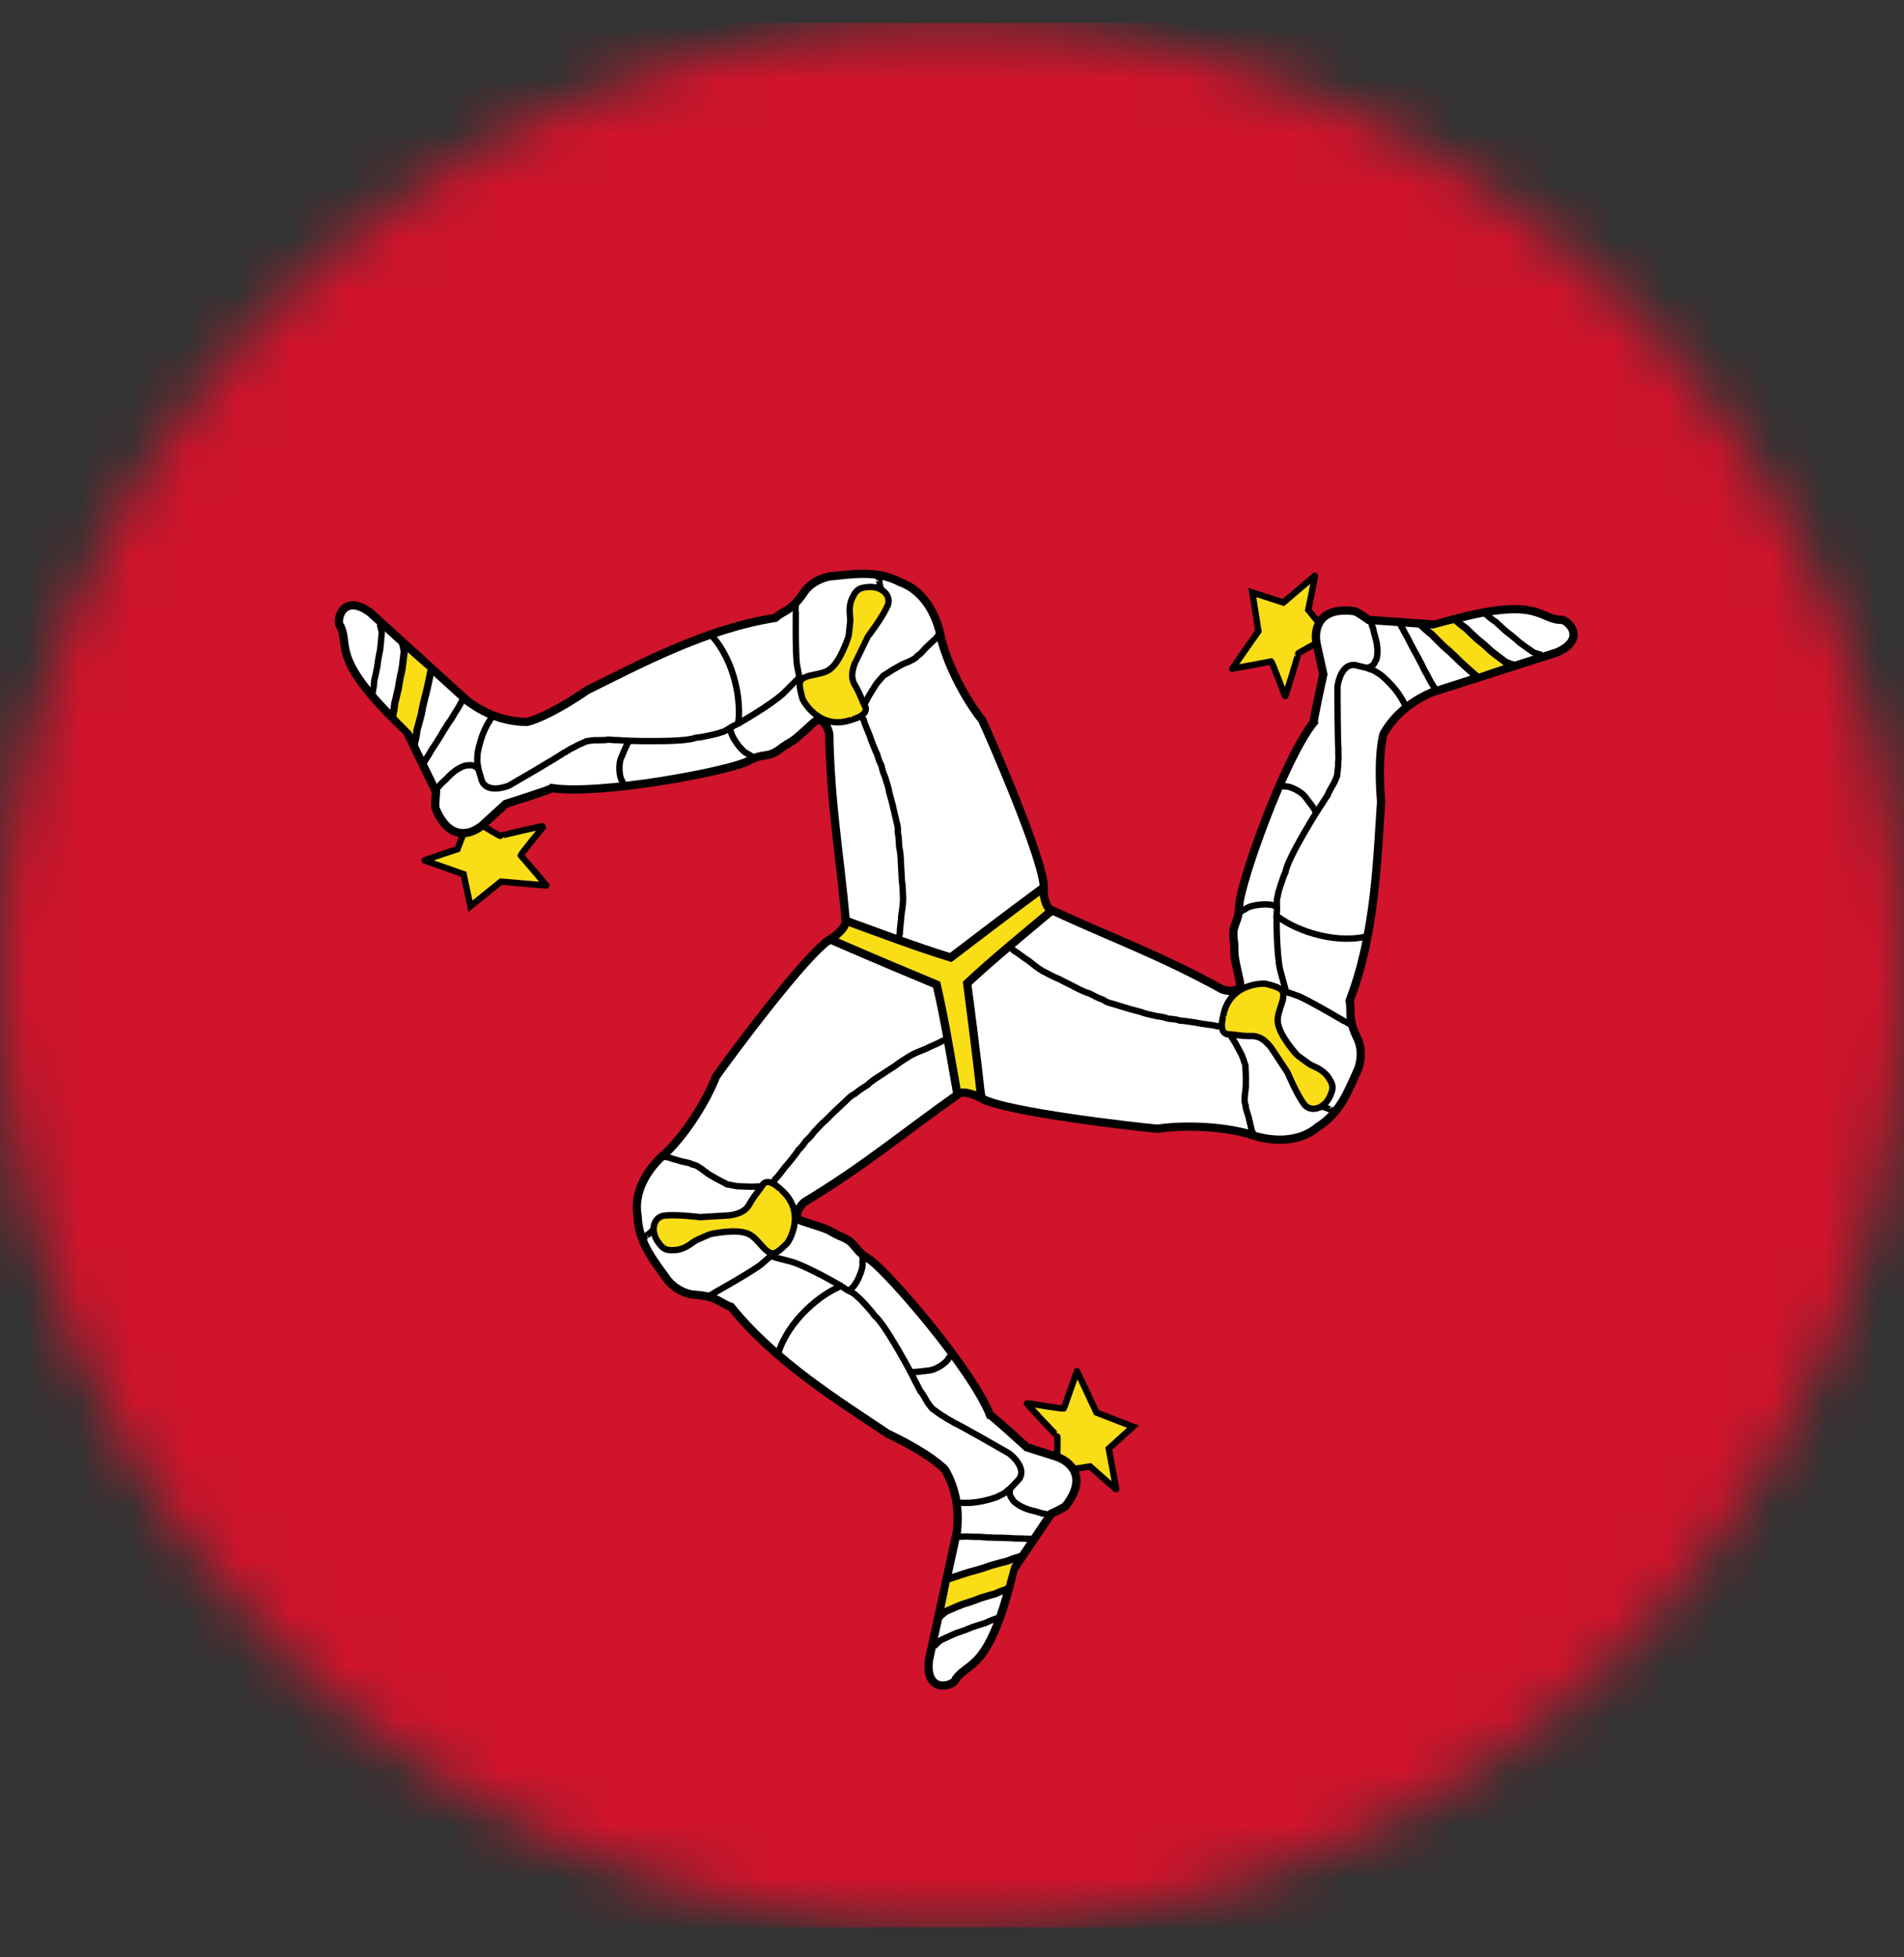 <svg width="36" height="37" viewBox="0 0 36 37" fill="none" xmlns="http://www.w3.org/2000/svg">
<rect x="0" y="0" width="36" height="37" fill="#333333" stroke="none"/>
<mask id="mask0_7882_45470" style="mask-type:alpha" maskUnits="userSpaceOnUse" x="0" y="0" width="36" height="37">
<circle cx="18" cy="18.433" r="18" fill="#D9D9D9"/>
</mask>
<g mask="url(#mask0_7882_45470)">
<path d="M54 0.433H-18V36.433H54V0.433Z" fill="#CF142B"/>
<path d="M9.115 15.595C9.142 15.622 9.458 15.813 9.464 15.802C9.469 15.792 10.292 15.602 10.287 15.612C10.281 15.623 9.825 16.165 9.847 16.175C9.868 16.186 10.323 16.731 10.333 16.737C10.344 16.742 9.472 16.665 9.472 16.665L8.895 17.13L8.766 16.526C8.766 16.526 8.04 16.27 8.029 16.265C8.019 16.259 8.65 16.051 8.65 16.051L8.839 15.558C8.839 15.558 9.083 15.605 9.115 15.595Z" fill="#F9DD16" stroke="black" stroke-width="0.12"/>
<path d="M19.736 16.777C19.737 16.269 18.735 13.967 18.57 13.613C18.264 13.229 17.939 12.62 17.799 12.095C17.709 11.565 17.425 11.149 17.026 11.008C16.564 10.763 16.113 10.859 15.68 10.897C15.467 10.942 15.285 11.057 15.182 11.226C14.948 11.561 14.821 11.535 14.659 11.68C13.325 11.888 12.064 12.576 11.105 13.045C10.597 13.398 10.165 13.602 9.965 13.646C9.424 13.647 9.03 13.391 8.842 13.254C8.228 12.696 7.615 12.139 7.001 11.581C6.47 11.184 6.338 11.757 6.44 11.844C6.618 12.226 6.233 12.458 7.693 13.833C7.877 14.211 8.061 14.59 8.245 14.968C8.245 14.968 8.215 15.279 8.24 15.292C8.507 15.927 8.93 15.769 9.13 15.591C9.274 15.459 9.419 15.327 9.563 15.196C9.563 15.196 10.423 14.924 10.436 14.898C11.357 15.035 13.732 14.583 14.123 14.397C14.476 14.2 14.499 14.367 14.804 14.118C15.06 13.949 14.919 14.083 15.392 13.652C15.537 13.527 15.652 13.729 15.679 13.871C15.705 15.211 15.869 16.068 15.992 17.404L18 18.433L19.736 16.777Z" fill="white" stroke="black" stroke-width="0.156"/>
<path d="M8.14 12.707C8.158 12.723 7.808 13.863 7.808 13.863C7.808 13.863 7.486 13.541 7.488 13.536L7.714 12.338L8.14 12.707Z" fill="#F9DD16"/>
<path d="M8.151 12.665C8.135 12.742 8.067 13.085 8.035 13.179C8.009 13.283 7.985 13.388 7.968 13.492C7.935 13.606 7.921 13.68 7.885 13.797C7.874 13.897 7.853 13.991 7.827 14.092M7.605 12.142C7.612 12.157 7.638 12.26 7.642 12.327C7.63 12.397 7.61 12.647 7.583 12.732C7.562 12.826 7.544 12.921 7.531 13.015C7.504 13.118 7.494 13.185 7.464 13.291C7.457 13.382 7.44 13.467 7.42 13.558" stroke="black" stroke-width="0.136"/>
<path d="M13.467 12.029C13.896 12.507 14.029 13.284 13.951 13.719" stroke="black" stroke-width="0.12"/>
<path d="M11.806 14.86C11.809 14.855 11.812 14.85 11.814 14.845C11.79 14.892 11.809 14.865 11.763 14.761C11.714 14.707 11.68 14.446 11.755 14.302C11.783 14.228 11.832 14.117 11.868 14.047C11.878 14.027 11.907 14.008 11.918 13.988" stroke="black" stroke-width="0.12"/>
<path d="M8.736 13.246C8.733 13.252 8.731 13.256 8.728 13.261C8.738 13.242 8.707 13.301 8.697 13.321C8.657 13.399 8.602 13.469 8.566 13.538C8.527 13.612 8.467 13.676 8.428 13.751C8.378 13.821 8.334 13.913 8.283 13.986C8.234 14.072 8.181 14.133 8.133 14.224M8.133 14.224C8.093 14.296 8.06 14.329 8.018 14.41L8.133 14.224Z" stroke="black" stroke-width="0.12"/>
<path d="M7.176 11.792C7.183 11.806 7.212 11.903 7.218 11.966C7.209 12.031 7.198 12.264 7.175 12.342C7.157 12.429 7.143 12.517 7.133 12.605C7.111 12.7 7.103 12.762 7.077 12.86C7.073 12.945 7.06 13.024 7.043 13.108" stroke="black" stroke-width="0.12"/>
<path d="M9.046 14.54C8.945 14.434 8.886 14.473 8.822 14.468C8.75 14.48 8.619 14.54 8.487 14.674C8.439 14.726 8.398 14.765 8.334 14.822C8.305 14.866 8.282 14.883 8.25 14.911" stroke="black" stroke-width="0.12"/>
<path d="M16.617 10.964C16.615 10.969 16.612 10.974 16.609 10.979C16.634 10.932 16.616 10.959 16.638 11.07C16.667 11.147 16.671 11.2 16.703 11.274" stroke="black" stroke-width="0.12"/>
<path d="M15.051 11.379C15.046 11.389 15.033 12.473 15.077 12.613C15.091 12.703 15.115 12.778 15.127 12.884C15.128 12.949 15.143 13.003 15.147 13.066C15.184 13.135 15.192 13.204 15.229 13.26C15.248 13.336 15.309 13.339 15.342 13.411C15.388 13.46 15.463 13.548 15.508 13.587" stroke="black" stroke-width="0.12"/>
<path d="M14.296 14.347C14.263 14.336 14.177 14.268 14.104 14.232C14.022 14.185 13.818 13.943 13.809 13.772" stroke="black" stroke-width="0.12"/>
<path d="M15.107 12.809C15.104 12.814 14.994 12.922 14.813 13.106C14.582 13.32 13.953 13.688 13.877 13.718C13.805 13.751 13.714 13.83 13.643 13.841C13.56 13.874 13.479 13.886 13.401 13.905C13.306 13.925 13.225 13.942 13.152 13.946C12.931 14.043 11.765 14.005 11.705 13.992C11.643 13.992 11.558 13.987 11.502 13.981C11.447 13.995 11.381 13.989 11.306 13.993C11.215 13.986 11.163 14.004 11.087 14.013C11.027 14.044 10.927 14.077 10.86 14.122C10.767 14.16 10.711 14.211 10.647 14.239C10.58 14.294 9.674 14.823 9.63 14.847C9.535 14.889 9.193 14.991 9.107 14.75C9.085 14.656 9.042 14.558 9.039 14.486C9.012 14.399 9.027 14.307 9.032 14.226C9.111 13.817 9.243 13.656 9.279 13.586C9.292 13.561 9.305 13.536 9.318 13.511" stroke="black" stroke-width="0.12"/>
<path d="M17.745 12.006C17.743 12.011 17.74 12.016 17.737 12.021C17.758 11.98 17.749 12.001 17.692 12.073C17.633 12.12 17.561 12.194 17.508 12.243C17.455 12.296 17.403 12.371 17.355 12.391C17.307 12.454 17.246 12.474 17.18 12.509C17.091 12.542 17.03 12.571 16.953 12.619C16.854 12.671 16.793 12.721 16.702 12.773C16.646 12.845 16.588 12.889 16.541 12.974C16.493 13.052 16.446 13.119 16.402 13.205M16.402 13.205C16.365 13.275 16.329 13.345 16.293 13.414L16.402 13.205Z" stroke="black" stroke-width="0.12"/>
<path d="M16.989 17.74C16.994 17.73 16.999 17.72 17.004 17.71C16.976 17.765 16.986 17.751 17.012 17.657C17.013 17.546 17.039 17.41 17.041 17.311C17.057 17.207 17.074 17.094 17.075 16.988C17.069 16.864 17.069 16.753 17.051 16.634C17.049 16.524 17.037 16.41 17.033 16.302C17.031 16.195 17.023 16.104 17 16C16.998 15.923 16.993 15.816 16.974 15.722C16.984 15.647 16.963 15.578 16.947 15.518C16.918 15.402 16.907 15.335 16.877 15.215C16.858 15.151 16.84 15.069 16.812 14.973C16.802 14.883 16.754 14.764 16.734 14.686C16.707 14.629 16.68 14.55 16.669 14.482C16.641 14.419 16.601 14.341 16.59 14.27C16.56 14.215 16.528 14.13 16.495 14.05C16.467 13.984 16.446 13.902 16.416 13.838C16.385 13.756 16.348 13.686 16.329 13.603C16.3 13.575 16.293 13.544 16.277 13.52" stroke="black" stroke-width="0.12"/>
<path d="M16.786 11.441C16.685 11.673 16.424 12.012 16.42 12.019C16.42 12.02 16.171 12.516 16.171 12.516C16.062 12.788 16.132 12.897 16.179 12.976C16.278 13.151 16.296 13.245 16.369 13.378C16.397 13.544 16.102 13.6 16.098 13.607C15.485 13.82 15.174 13.232 15.171 13.201C15.087 12.893 15.098 12.841 15.286 12.778C15.502 12.728 15.588 12.726 15.695 12.649C15.897 12.497 16.039 12.04 16.043 12.033C16.047 12.025 16.073 11.773 16.073 11.773C16.089 11.652 16.033 11.54 16.095 11.348C16.176 11.162 16.224 11.111 16.415 11.097C16.664 11.074 16.857 11.25 16.786 11.441Z" fill="#F9DD16" stroke="black" stroke-width="0.12"/>
<path d="M24.898 12.159C24.862 12.168 24.538 12.347 24.544 12.357C24.551 12.367 24.304 13.174 24.297 13.164C24.291 13.154 24.05 12.489 24.029 12.502C24.009 12.515 23.31 12.636 23.3 12.643C23.29 12.649 23.793 11.932 23.793 11.932L23.679 11.2L24.266 11.39C24.266 11.39 24.851 10.89 24.861 10.883C24.871 10.877 24.736 11.528 24.736 11.528L25.068 11.938C25.068 11.938 24.905 12.126 24.898 12.159Z" fill="#F9DD16" stroke="black" stroke-width="0.12"/>
<path d="M18.565 20.764C19.005 21.02 21.499 21.303 21.888 21.337C22.374 21.264 23.063 21.287 23.588 21.428C24.093 21.615 24.595 21.578 24.917 21.302C25.359 21.025 25.502 20.587 25.686 20.192C25.753 19.985 25.744 19.77 25.649 19.597C25.476 19.226 25.562 19.129 25.518 18.916C26.005 17.658 26.039 16.221 26.113 15.156C26.061 14.54 26.1 14.064 26.162 13.869C26.431 13.399 26.851 13.186 27.063 13.091C27.853 12.839 28.643 12.587 29.433 12.334C30.042 12.072 29.612 11.672 29.485 11.717C29.066 11.68 29.057 11.231 27.137 11.807C26.717 11.777 26.297 11.748 25.877 11.718C25.877 11.718 25.623 11.536 25.599 11.552C24.916 11.465 24.841 11.911 24.895 12.173C24.937 12.364 24.979 12.555 25.021 12.746C25.021 12.746 24.827 13.626 24.842 13.65C24.263 14.38 23.467 16.662 23.432 17.094C23.427 17.498 23.271 17.434 23.334 17.823C23.352 18.129 23.306 17.94 23.444 18.565C23.479 18.753 23.247 18.752 23.11 18.704C21.936 18.057 21.113 17.771 19.894 17.209L17.999 18.433L18.565 20.764Z" fill="white" stroke="black" stroke-width="0.156"/>
<path d="M27.888 12.758C27.865 12.765 27.053 11.893 27.053 11.893C27.053 11.893 27.493 11.774 27.496 11.779L28.42 12.573L27.888 12.758Z" fill="#F9DD16"/>
<path d="M27.919 12.787C27.86 12.735 27.596 12.505 27.531 12.431C27.454 12.356 27.375 12.283 27.294 12.216C27.211 12.131 27.154 12.081 27.07 11.992C26.989 11.931 26.919 11.866 26.844 11.794M28.644 12.576C28.628 12.575 28.525 12.546 28.465 12.516C28.411 12.47 28.204 12.328 28.144 12.263C28.073 12.197 28 12.134 27.925 12.076C27.849 12.001 27.796 11.958 27.719 11.88C27.644 11.828 27.578 11.771 27.51 11.708" stroke="black" stroke-width="0.136"/>
<path d="M25.811 17.709C25.182 17.842 24.443 17.569 24.105 17.285" stroke="black" stroke-width="0.12"/>
<path d="M24.189 14.856C24.192 14.861 24.195 14.865 24.198 14.87C24.17 14.825 24.184 14.855 24.297 14.867C24.368 14.852 24.611 14.953 24.699 15.09C24.748 15.152 24.82 15.249 24.862 15.315C24.874 15.334 24.877 15.369 24.889 15.388" stroke="black" stroke-width="0.12"/>
<path d="M27.123 13.003C27.12 12.998 27.117 12.994 27.114 12.989C27.126 13.008 27.09 12.951 27.078 12.932C27.031 12.859 26.997 12.776 26.956 12.71C26.911 12.639 26.886 12.556 26.84 12.485C26.805 12.406 26.747 12.322 26.71 12.241C26.66 12.157 26.633 12.079 26.578 11.993M26.578 11.993C26.536 11.921 26.524 11.877 26.474 11.799L26.578 11.993Z" stroke="black" stroke-width="0.12"/>
<path d="M29.162 12.38C29.146 12.38 29.047 12.356 28.99 12.33C28.939 12.289 28.742 12.164 28.686 12.104C28.62 12.046 28.551 11.989 28.48 11.937C28.409 11.87 28.358 11.832 28.287 11.76C28.215 11.715 28.153 11.664 28.089 11.607" stroke="black" stroke-width="0.12"/>
<path d="M25.847 12.626C25.989 12.592 25.986 12.521 26.022 12.468C26.047 12.399 26.06 12.256 26.011 12.075C25.99 12.007 25.976 11.952 25.959 11.869C25.935 11.821 25.932 11.792 25.924 11.751" stroke="black" stroke-width="0.12"/>
<path d="M25.158 20.97C25.155 20.965 25.152 20.96 25.149 20.956C25.177 21 25.163 20.972 25.056 20.935C24.975 20.922 24.927 20.898 24.847 20.889" stroke="black" stroke-width="0.12"/>
<path d="M25.583 19.405C25.577 19.396 24.645 18.843 24.501 18.812C24.417 18.778 24.34 18.762 24.241 18.719C24.185 18.687 24.131 18.673 24.074 18.646C23.996 18.643 23.932 18.615 23.865 18.62C23.79 18.597 23.756 18.649 23.678 18.642C23.612 18.657 23.499 18.678 23.442 18.698" stroke="black" stroke-width="0.12"/>
<path d="M23.388 17.269C23.415 17.246 23.517 17.206 23.584 17.16C23.666 17.112 23.978 17.058 24.131 17.134" stroke="black" stroke-width="0.12"/>
<path d="M24.316 18.741C24.313 18.736 24.274 18.586 24.205 18.338C24.135 18.03 24.131 17.302 24.143 17.221C24.151 17.142 24.128 17.024 24.154 16.957C24.166 16.869 24.196 16.792 24.219 16.715C24.249 16.623 24.275 16.545 24.308 16.479C24.335 16.239 24.95 15.249 24.992 15.203C25.023 15.149 25.07 15.078 25.102 15.033C25.119 14.978 25.156 14.924 25.19 14.857C25.242 14.782 25.253 14.728 25.283 14.658C25.285 14.59 25.307 14.487 25.302 14.406C25.316 14.307 25.299 14.233 25.306 14.163C25.292 14.078 25.287 13.028 25.289 12.978C25.3 12.875 25.383 12.528 25.634 12.574C25.727 12.603 25.833 12.614 25.897 12.648C25.985 12.667 26.058 12.727 26.125 12.771C26.44 13.044 26.514 13.239 26.556 13.305C26.571 13.329 26.587 13.352 26.602 13.376" stroke="black" stroke-width="0.12"/>
<path d="M23.691 21.427C23.688 21.422 23.685 21.417 23.682 21.413C23.706 21.451 23.693 21.432 23.66 21.347C23.648 21.273 23.62 21.173 23.604 21.103C23.585 21.03 23.546 20.948 23.552 20.896C23.522 20.823 23.535 20.76 23.538 20.686C23.553 20.592 23.559 20.524 23.556 20.434C23.561 20.323 23.548 20.244 23.548 20.139C23.514 20.055 23.504 19.983 23.455 19.899C23.411 19.819 23.376 19.745 23.324 19.663M23.324 19.663C23.282 19.597 23.24 19.531 23.197 19.465L23.324 19.663Z" stroke="black" stroke-width="0.12"/>
<path d="M19.105 17.904C19.111 17.913 19.117 17.922 19.123 17.932C19.089 17.879 19.097 17.895 19.164 17.965C19.261 18.022 19.365 18.112 19.45 18.163C19.532 18.229 19.621 18.301 19.712 18.355C19.823 18.411 19.919 18.467 20.031 18.51C20.127 18.564 20.233 18.61 20.327 18.661C20.421 18.712 20.504 18.751 20.605 18.783C20.674 18.82 20.768 18.869 20.86 18.9C20.92 18.947 20.99 18.962 21.05 18.979C21.164 19.011 21.228 19.035 21.347 19.069C21.412 19.085 21.491 19.11 21.588 19.134C21.672 19.171 21.799 19.188 21.877 19.21C21.94 19.215 22.021 19.231 22.086 19.256C22.155 19.263 22.242 19.267 22.309 19.293C22.372 19.294 22.461 19.309 22.547 19.321C22.618 19.329 22.699 19.352 22.77 19.358C22.856 19.373 22.936 19.375 23.017 19.4C23.056 19.389 23.086 19.399 23.115 19.398" stroke="black" stroke-width="0.12"/>
<path d="M24.66 20.878C24.51 20.674 24.348 20.279 24.343 20.272C24.343 20.272 24.037 19.808 24.037 19.808C23.856 19.577 23.727 19.583 23.635 19.585C23.434 19.584 23.344 19.552 23.192 19.549C23.034 19.489 23.133 19.206 23.129 19.199C23.251 18.562 23.916 18.587 23.944 18.599C24.253 18.681 24.292 18.716 24.253 18.911C24.188 19.122 24.147 19.198 24.161 19.329C24.191 19.58 24.515 19.932 24.52 19.939C24.524 19.946 24.729 20.095 24.729 20.095C24.827 20.169 24.951 20.176 25.087 20.326C25.207 20.489 25.227 20.556 25.144 20.729C25.039 20.956 24.79 21.035 24.66 20.878Z" fill="#F9DD16" stroke="black" stroke-width="0.12"/>
<path d="M19.983 27.546C19.993 27.509 20 27.14 19.988 27.14C19.976 27.141 19.4 26.523 19.412 26.523C19.424 26.522 20.121 26.646 20.12 26.622C20.119 26.598 20.363 25.932 20.363 25.92C20.362 25.908 20.731 26.702 20.731 26.702L21.422 26.969L20.964 27.383C20.964 27.383 21.105 28.139 21.106 28.151C21.107 28.163 20.61 27.72 20.61 27.72L20.089 27.803C20.089 27.803 20.007 27.568 19.983 27.546Z" fill="#F9DD16" stroke="black" stroke-width="0.12"/>
<path d="M15.698 17.758C15.256 18.01 13.763 20.029 13.539 20.349C13.36 20.807 12.996 21.392 12.611 21.776C12.197 22.119 11.978 22.573 12.056 22.989C12.075 23.512 12.383 23.854 12.633 24.21C12.778 24.372 12.969 24.472 13.166 24.477C13.574 24.512 13.615 24.635 13.821 24.703C14.668 25.754 15.895 26.502 16.78 27.099C17.34 27.362 17.733 27.633 17.87 27.785C18.143 28.253 18.117 28.722 18.093 28.954C17.917 29.764 17.741 30.574 17.564 31.384C17.486 32.043 18.048 31.871 18.073 31.738C18.315 31.394 18.708 31.611 19.169 29.659C19.404 29.311 19.64 28.962 19.876 28.613C19.876 28.613 20.16 28.484 20.159 28.455C20.575 27.907 20.227 27.62 19.973 27.536C19.786 27.476 19.6 27.417 19.414 27.358C19.414 27.358 18.749 26.75 18.72 26.751C18.378 25.884 16.799 24.054 16.442 23.808C16.095 23.601 16.228 23.498 15.86 23.358C15.586 23.221 15.773 23.276 15.163 23.082C14.982 23.019 15.1 22.818 15.209 22.724C16.356 22.031 17.016 21.461 18.112 20.687L17.999 18.433L15.698 17.758Z" fill="white" stroke="black" stroke-width="0.156"/>
<path d="M17.97 29.835C17.975 29.811 19.137 29.544 19.137 29.544C19.137 29.544 19.019 29.984 19.013 29.985L17.864 30.387L17.97 29.835Z" fill="#F9DD16"/>
<path d="M17.929 29.847C18.004 29.823 18.335 29.709 18.432 29.69C18.535 29.661 18.638 29.629 18.737 29.592C18.852 29.563 18.923 29.538 19.042 29.511C19.135 29.471 19.227 29.442 19.327 29.414M17.749 30.581C17.758 30.567 17.835 30.493 17.891 30.457C17.957 30.432 18.184 30.324 18.271 30.305C18.363 30.276 18.454 30.245 18.542 30.208C18.645 30.18 18.708 30.155 18.815 30.129C18.897 30.089 18.979 30.061 19.068 30.033" stroke="black" stroke-width="0.136"/>
<path d="M14.721 25.561C14.92 24.95 15.526 24.446 15.941 24.296" stroke="black" stroke-width="0.12"/>
<path d="M18.002 25.584C17.997 25.584 17.991 25.584 17.985 25.585C18.038 25.582 18.006 25.579 17.939 25.671C17.917 25.74 17.707 25.901 17.545 25.908C17.467 25.92 17.347 25.933 17.268 25.937C17.246 25.938 17.214 25.922 17.192 25.924" stroke="black" stroke-width="0.12"/>
<path d="M18.141 29.05C18.146 29.049 18.152 29.049 18.158 29.049C18.135 29.05 18.203 29.047 18.225 29.046C18.312 29.042 18.401 29.054 18.478 29.051C18.562 29.048 18.647 29.068 18.732 29.064C18.817 29.072 18.919 29.064 19.007 29.072C19.106 29.071 19.186 29.087 19.288 29.082M19.288 29.082C19.371 29.082 19.416 29.094 19.508 29.09L19.288 29.082Z" stroke="black" stroke-width="0.12"/>
<path d="M17.66 31.127C17.669 31.114 17.738 31.04 17.789 31.003C17.85 30.979 18.057 30.872 18.137 30.853C18.221 30.825 18.304 30.794 18.385 30.758C18.479 30.73 18.537 30.705 18.634 30.679C18.71 30.64 18.785 30.612 18.866 30.584" stroke="black" stroke-width="0.12"/>
<path d="M19.104 28.133C19.063 28.273 19.126 28.305 19.154 28.364C19.201 28.419 19.319 28.503 19.5 28.551C19.57 28.566 19.623 28.582 19.705 28.609C19.758 28.611 19.784 28.623 19.824 28.637" stroke="black" stroke-width="0.12"/>
<path d="M12.223 23.365C12.229 23.365 12.234 23.365 12.24 23.364C12.187 23.367 12.219 23.369 12.304 23.294C12.356 23.23 12.4 23.201 12.449 23.136" stroke="black" stroke-width="0.12"/>
<path d="M13.366 24.515C13.377 24.514 14.323 23.983 14.421 23.875C14.492 23.818 14.545 23.76 14.632 23.695C14.687 23.663 14.726 23.623 14.778 23.588C14.82 23.521 14.876 23.48 14.906 23.42C14.963 23.366 14.935 23.311 14.98 23.247C15 23.182 15.038 23.073 15.049 23.015" stroke="black" stroke-width="0.12"/>
<path d="M16.313 23.683C16.32 23.717 16.304 23.825 16.309 23.907C16.31 24.002 16.202 24.299 16.059 24.393" stroke="black" stroke-width="0.12"/>
<path d="M14.575 23.75C14.581 23.749 14.73 23.791 14.98 23.855C15.281 23.949 15.914 24.309 15.978 24.36C16.043 24.406 16.156 24.445 16.201 24.502C16.271 24.556 16.323 24.621 16.378 24.679C16.443 24.751 16.498 24.812 16.538 24.874C16.732 25.017 17.282 26.045 17.301 26.104C17.332 26.158 17.37 26.234 17.394 26.285C17.433 26.327 17.461 26.386 17.502 26.449C17.541 26.531 17.582 26.567 17.628 26.629C17.686 26.665 17.764 26.735 17.837 26.771C17.916 26.832 17.988 26.856 18.045 26.897C18.125 26.927 19.037 27.448 19.079 27.474C19.163 27.535 19.422 27.78 19.257 27.974C19.186 28.041 19.123 28.127 19.062 28.166C19.001 28.233 18.913 28.265 18.841 28.302C18.447 28.438 18.241 28.405 18.163 28.408C18.135 28.409 18.107 28.411 18.079 28.412" stroke="black" stroke-width="0.12"/>
<path d="M12.56 21.867C12.565 21.867 12.571 21.866 12.577 21.866C12.531 21.868 12.554 21.866 12.645 21.88C12.715 21.907 12.815 21.932 12.884 21.953C12.957 21.973 13.047 21.98 13.089 22.012C13.168 22.022 13.215 22.065 13.278 22.105C13.352 22.165 13.407 22.204 13.487 22.247C13.581 22.306 13.655 22.334 13.746 22.387C13.836 22.4 13.903 22.427 14.001 22.426C14.092 22.428 14.174 22.435 14.27 22.431M14.27 22.431C14.349 22.427 14.427 22.424 14.506 22.42L14.27 22.431Z" stroke="black" stroke-width="0.12"/>
<path d="M17.905 19.656C17.893 19.656 17.882 19.657 17.871 19.657C17.933 19.655 17.916 19.653 17.821 19.676C17.724 19.732 17.594 19.777 17.508 19.825C17.409 19.863 17.302 19.905 17.21 19.957C17.106 20.024 17.01 20.079 16.916 20.155C16.821 20.211 16.729 20.279 16.637 20.336C16.546 20.391 16.471 20.444 16.393 20.516C16.327 20.556 16.237 20.614 16.164 20.677C16.094 20.706 16.045 20.759 16.001 20.803C15.916 20.886 15.863 20.929 15.775 21.015C15.728 21.063 15.666 21.12 15.597 21.192C15.523 21.246 15.445 21.347 15.387 21.403C15.351 21.456 15.297 21.518 15.243 21.561C15.202 21.618 15.155 21.691 15.099 21.736C15.067 21.79 15.009 21.86 14.956 21.928C14.913 21.986 14.853 22.045 14.812 22.103C14.757 22.17 14.715 22.238 14.652 22.296C14.642 22.335 14.619 22.356 14.605 22.382" stroke="black" stroke-width="0.12"/>
<path d="M12.552 22.98C12.803 22.951 13.227 23.008 13.235 23.008C13.235 23.008 13.79 22.975 13.79 22.975C14.08 22.934 14.14 22.819 14.184 22.738C14.286 22.565 14.359 22.503 14.437 22.373C14.567 22.266 14.763 22.493 14.771 22.493C15.262 22.917 14.908 23.481 14.884 23.499C14.658 23.725 14.608 23.741 14.459 23.61C14.308 23.449 14.263 23.375 14.143 23.321C13.911 23.222 13.443 23.327 13.435 23.328C13.427 23.328 13.195 23.431 13.195 23.431C13.082 23.478 13.014 23.582 12.816 23.625C12.615 23.648 12.547 23.631 12.439 23.473C12.295 23.269 12.351 23.014 12.552 22.98Z" fill="#F9DD16" stroke="black" stroke-width="0.12"/>
<path d="M18.553 20.758C18.34 20.649 18.178 20.628 18.1 20.68C17.977 19.991 17.869 19.3 17.71 18.613C16.403 18.068 16.126 17.944 15.697 17.758C15.898 17.627 15.998 17.497 15.991 17.404C16.65 17.642 17.302 17.893 17.976 18.1C19.102 17.24 19.347 17.062 19.723 16.784C19.736 17.023 19.798 17.174 19.883 17.215C19.347 17.667 18.803 18.106 18.287 18.587C18.47 19.991 18.5 20.293 18.553 20.758Z" fill="#F9DD16" stroke="black" stroke-width="0.156"/>
</g>
</svg>

